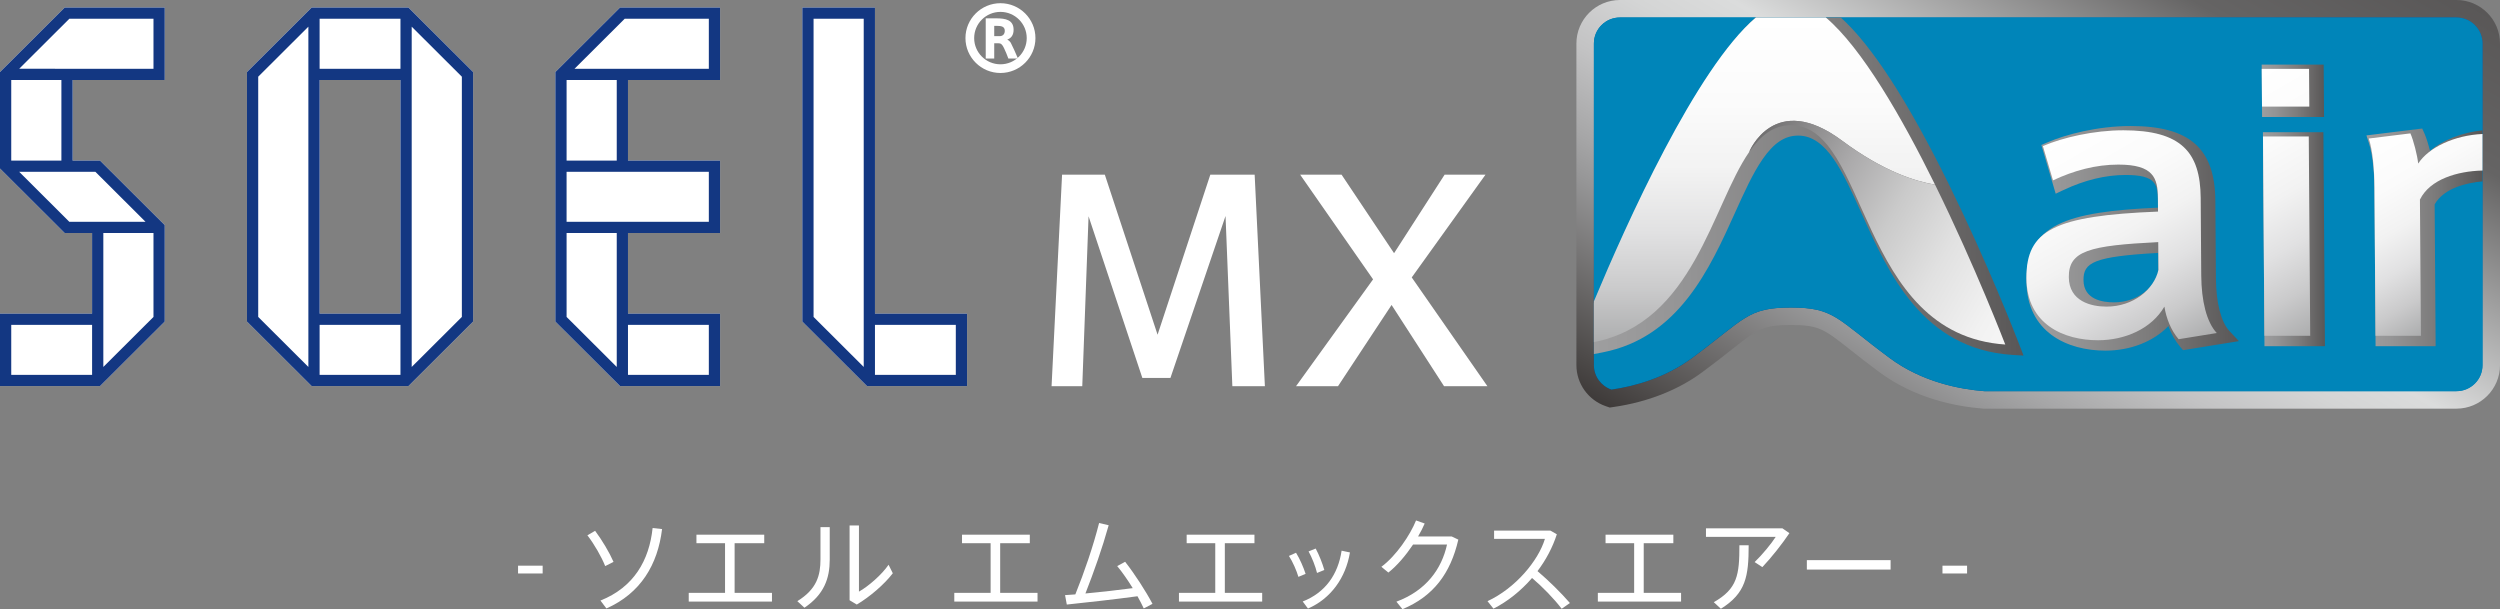 <?xml version="1.0" encoding="UTF-8"?>
<svg xmlns="http://www.w3.org/2000/svg" width="407.684" height="99.34" xmlns:xlink="http://www.w3.org/1999/xlink" viewBox="0 0 407.684 99.34">
  <rect x="0" y="0" width="407.684" height="99.34" fill="#808080" stroke="none"/>
  <defs>
    <linearGradient id="d" data-name="名称未設定グラデーション 96" x1="364.331" y1="-22.026" x2="300.43" y2="88.654" gradientUnits="userSpaceOnUse">
      <stop offset="0" stop-color="#595757"/>
      <stop offset=".176" stop-color="#656464"/>
      <stop offset=".469" stop-color="#dbdcdc"/>
      <stop offset=".531" stop-color="#d4d5d5"/>
      <stop offset=".617" stop-color="#c3c3c4"/>
      <stop offset=".716" stop-color="#a6a6a7"/>
      <stop offset=".763" stop-color="#969697"/>
      <stop offset=".959" stop-color="#4d4a49"/>
      <stop offset="1" stop-color="#3e3a39"/>
    </linearGradient>
    <linearGradient id="e" data-name="名称未設定グラデーション 101" x1="362.906" y1="-19.558" x2="301.856" y2="86.183" gradientUnits="userSpaceOnUse">
      <stop offset="0" stop-color="#194f9d"/>
      <stop offset=".469" stop-color="#0085b9"/>
      <stop offset=".724" stop-color="#0b598b"/>
      <stop offset="1" stop-color="#172f5f"/>
    </linearGradient>
    <linearGradient id="f" data-name="名称未設定グラデーション 134" x1="368.821" y1="14.809" x2="378.99" y2="14.809" gradientUnits="userSpaceOnUse">
      <stop offset="0" stop-color="#9e9e9f"/>
      <stop offset=".219" stop-color="#949495"/>
      <stop offset=".584" stop-color="#7c7b7b"/>
      <stop offset="1" stop-color="#595757"/>
    </linearGradient>
    <linearGradient id="g" data-name="名称未設定グラデーション 134" x1="259.923" y1="30.419" x2="329.987" y2="30.419" xlink:href="#f"/>
    <linearGradient id="h" data-name="名称未設定グラデーション 134" x1="330.457" y1="38.865" x2="365.105" y2="38.865" xlink:href="#f"/>
    <linearGradient id="i" data-name="名称未設定グラデーション 134" x1="369.024" y1="39.005" x2="379.135" y2="39.005" xlink:href="#f"/>
    <linearGradient id="j" data-name="名称未設定グラデーション 134" x1="385.902" y1="38.704" x2="404.831" y2="38.704" xlink:href="#f"/>
    <linearGradient id="k" data-name="名称未設定グラデーション 116" x1="287.738" y1="2.852" x2="287.738" y2="56.183" gradientUnits="userSpaceOnUse">
      <stop offset="0" stop-color="#fff"/>
      <stop offset=".265" stop-color="#fbfbfb"/>
      <stop offset=".471" stop-color="#f2f2f2"/>
      <stop offset=".658" stop-color="#e1e1e2"/>
      <stop offset=".832" stop-color="#cacacb"/>
      <stop offset=".998" stop-color="#acadae"/>
      <stop offset="1" stop-color="#acadae"/>
    </linearGradient>
    <linearGradient id="l" data-name="名称未設定グラデーション 143" x1="351.408" y1="61.862" x2="285.684" y2="23.916" gradientUnits="userSpaceOnUse">
      <stop offset="0" stop-color="#fff"/>
      <stop offset=".211" stop-color="#fbfbfb"/>
      <stop offset=".376" stop-color="#f2f2f2"/>
      <stop offset=".525" stop-color="#e1e1e1"/>
      <stop offset=".665" stop-color="#cacaca"/>
      <stop offset=".798" stop-color="#acabac"/>
      <stop offset=".925" stop-color="#888788"/>
      <stop offset=".994" stop-color="#717071"/>
    </linearGradient>
    <linearGradient id="m" data-name="名称未設定グラデーション 116" x1="335.546" y1="22.432" x2="355.838" y2="57.578" xlink:href="#k"/>
    <linearGradient id="n" data-name="名称未設定グラデーション 116" x1="362.462" y1="14.908" x2="383.285" y2="50.974" xlink:href="#k"/>
    <linearGradient id="o" data-name="名称未設定グラデーション 116" x1="386.848" y1="22.266" x2="402.902" y2="50.073" xlink:href="#k"/>
  </defs>
  <g style="isolation: isolate;">
    <g id="b" data-name="レイヤー 2">
      <g id="c" data-name="レイヤー 1">
        <g>
          <g>
            <path d="M88.492,92.247v1.272h-4.011v-1.272h4.011Z" style="fill: #fff;"/>
            <path d="M97.046,86.559c1.141,1.539,2.315,3.496,3.004,5.069l-1.359.686c-.604-1.505-1.762-3.547-2.903-5.019l1.258-.736ZM107.967,86.274c-.704,5.805-3.489,10.473-9.076,12.949l-.973-1.288c5.452-2.175,7.952-6.558,8.505-11.828l1.544.168Z" style="fill: #fff;"/>
            <path d="M118.236,96.68v-8.097h-4.664v-1.389h11.055v1.389h-4.832v8.097h6.091v1.422h-13.573v-1.422h5.922Z" style="fill: #fff;"/>
            <path d="M135.307,85.956v5.32c0,3.011-.906,5.672-4.127,7.829l-1.157-1.071c3.203-1.974,3.774-4.232,3.774-6.825v-5.253h1.51ZM140.072,85.688v10.791c1.527-.853,3.724-2.761,4.832-4.383l.689,1.389c-1.393,1.823-3.758,3.848-5.873,5.102l-1.175-.703v-12.196h1.527Z" style="fill: #fff;"/>
            <path d="M161.543,96.68v-8.097h-4.664v-1.389h11.055v1.389h-4.832v8.097h6.091v1.422h-13.573v-1.422h5.922Z" style="fill: #fff;"/>
            <path d="M175.359,96.931c1.477-3.664,2.903-7.812,3.875-11.644l1.561.368c-1.041,3.731-2.4,7.579-3.792,11.125,2.516-.234,5.452-.569,7.717-.87-.805-1.305-1.71-2.61-2.533-3.597l1.292-.703c1.56,1.991,3.371,4.785,4.462,6.859l-1.425.753c-.269-.585-.622-1.271-1.024-1.99-3.64.501-8.505,1.037-11.525,1.355l-.285-1.539c.504-.033,1.057-.067,1.677-.117Z" style="fill: #fff;"/>
            <path d="M198.178,96.68v-8.097h-4.664v-1.389h11.055v1.389h-4.832v8.097h6.091v1.422h-13.573v-1.422h5.922Z" style="fill: #fff;"/>
            <path d="M211.349,90.139c.62,1.004,1.224,2.392,1.56,3.446l-1.175.485c-.268-.954-.94-2.493-1.544-3.413l1.158-.518ZM220.139,90.088c-.671,4.116-3.12,7.545-6.845,9.152l-.855-1.155c3.691-1.438,5.771-4.433,6.341-8.281l1.359.284ZM214.554,89.453c.553,1.02,1.107,2.442,1.408,3.497l-1.191.485c-.217-.971-.839-2.56-1.376-3.513l1.158-.469Z" style="fill: #fff;"/>
            <path d="M236.725,87.479l1.09.518c-1.274,5.521-4.076,9.252-9.109,11.343l-.99-1.221c4.882-1.823,7.382-5.354,8.255-9.318h-5.537c-1.175,1.757-2.617,3.463-4.027,4.568l-1.141-.937c2.417-1.79,4.698-5.186,5.654-7.562l1.408.502c-.284.669-.653,1.388-1.074,2.108h5.47Z" style="fill: #fff;"/>
            <path d="M256.01,98.337l-1.341.936c-1.26-1.657-3.154-3.597-4.832-5.019-1.813,2.092-3.977,3.831-6.292,5.003l-.973-1.222c4.546-2.107,8.288-6.591,9.361-10.155h-8.288v-1.355h9.177l1.056.602c-.687,2.141-1.777,4.182-3.153,6.006,1.811,1.539,3.807,3.496,5.284,5.203Z" style="fill: #fff;"/>
            <path d="M266.488,96.68v-8.097h-4.664v-1.389h11.055v1.389h-4.832v8.097h6.091v1.422h-13.573v-1.422h5.922Z" style="fill: #fff;"/>
            <path d="M290.664,86.157l1.141.787c-1.157,1.723-2.918,3.965-4.411,5.537l-1.26-.82c1.209-1.155,2.753-3.028,3.44-4.115h-11.375v-1.389h12.465ZM285.161,88.918c0,5.086-.454,7.813-4.53,10.356l-1.157-1.071c3.875-2.208,4.177-4.467,4.177-9.285h1.51Z" style="fill: #fff;"/>
            <path d="M308.306,91.344v1.539h-13.656v-1.539h13.656Z" style="fill: #fff;"/>
            <path d="M320.777,92.247v1.272h-4.011v-1.272h4.011Z" style="fill: #fff;"/>
          </g>
          <g>
            <path d="M66.601,1.23h-15.777l-10.549,10.519v40.692l10.549,10.519h15.777l10.548-10.519V11.749l-10.548-10.519ZM65.305,51.149h-13.185V13.041h13.185v38.108Z" style="fill: #fff;"/>
            <g>
              <g>
                <path d="M323.461,66.641l-.113-.009c-4.522-.36-11.121-1.685-16.874-5.943-1.909-1.414-3.444-2.626-4.679-3.6-4.387-3.462-5.177-4.086-9.756-4.086s-5.369.624-9.756,4.086c-1.234.974-2.769,2.186-4.679,3.6-3.932,2.911-8.915,4.872-14.412,5.671l-.69.1-.658-.229c-2.856-.994-4.774-3.681-4.774-6.684V7.094c0-3.911,3.188-7.094,7.106-7.094h136.403c3.918,0,7.106,3.183,7.106,7.094v52.453c0,3.911-3.188,7.094-7.106,7.094h-77.117Z" style="fill: url(#d);"/>
                <path d="M400.578,2.852h-136.403c-2.349,0-4.253,1.899-4.253,4.241v52.454c0,1.853,1.199,3.412,2.86,3.989,3.844-.558,8.777-1.921,13.125-5.14,8.687-6.432,9.031-8.245,16.132-8.245s7.445,1.813,16.132,8.245c5.274,3.905,11.397,5.073,15.403,5.393h77.003c2.349,0,4.253-1.899,4.253-4.241V7.093c0-2.342-1.904-4.241-4.253-4.241Z" style="fill: url(#e);"/>
                <path d="M400.578,2.852h-136.403c-2.349,0-4.253,1.899-4.253,4.241v52.454c0,1.853,1.199,3.412,2.86,3.989,3.844-.558,8.777-1.921,13.125-5.14,8.687-6.432,9.031-8.245,16.132-8.245s7.445,1.813,16.132,8.245c5.274,3.905,11.397,5.073,15.403,5.393h77.003c2.349,0,4.253-1.899,4.253-4.241V7.093c0-2.342-1.904-4.241-4.253-4.241Z" style="fill: #0085b9; mix-blend-mode: color-burn;"/>
                <polygon points="368.883 19.079 368.821 10.538 378.929 10.538 378.99 19.079 368.883 19.079" style="fill: url(#f);"/>
                <g>
                  <path d="M282.913,34.74c1.502-3.327,2.922-6.47,4.514-8.773,1.844-2.666,3.637-3.855,5.813-3.855,4.632,0,7.267,5.862,10.319,12.65,4.431,9.858,9.945,22.124,24.553,23.111.01.001,1.876.114,1.876.114,0,0-.669-1.741-.677-1.757-.537-1.394-5.218-13.429-11.485-26.143-6.704-13.605-12.637-22.752-17.65-27.234h-13.873c-9.64,8.623-20.575,32.637-26.288,46.335l-.092.219v8.332l1.427-.277c12.395-2.413,17.479-13.674,21.564-22.722Z" style="fill: url(#g);"/>
                  <path d="M343.329,57.179c-6.183,0-12.81-2.972-12.871-11.314-.067-9.304,6.576-11.331,21.45-12.005l-.008-1.031c-.02-2.744-.274-4.296-5.26-4.296-3.27,0-6.684.827-10.146,2.458l-1.266.598-2.337-7.948.973-.418c3.009-1.291,8.162-2.672,13.6-2.672,9.614,0,13.742,3.651,13.804,12.206l.091,12.645c.029,3.99.836,7.122,2.213,8.591l1.533,1.635-9.107,1.474-.437-.511c-.821-.96-1.478-2.117-1.95-3.416-2.439,2.514-6.17,4.004-10.283,4.004ZM351.961,41.242c-10.584.59-12.219,1.578-12.198,4.44.022,3.156,3.108,3.626,4.946,3.626,3.938,0,6.66-2.515,7.275-4.928l-.023-3.138Z" style="fill: url(#h);"/>
                  <polygon points="369.275 56.451 369.024 21.559 378.885 21.559 379.135 56.451 369.275 56.451" style="fill: url(#i);"/>
                  <path d="M404.831,29.576v-8.325c-3.384.36-6.466,1.575-8.562,3.345-.267-1.079-.604-2.155-.908-2.833l-.361-.805-9.097,1.124.443,1.374c.534,1.653.841,4.347.865,7.585l.182,25.411h9.799l-.166-23.118c1.558-2.783,5.514-3.55,7.804-3.758Z" style="fill: url(#j);"/>
                </g>
                <g>
                  <path d="M300.402,22.947c6.748,5.032,12.038,6.658,15.151,7.165-5.391-10.939-11.913-22.268-17.808-27.26h-11.407c-9.739,8.247-21.2,33.789-26.417,46.293v6.644c16.226-3.159,19.276-22.258,25.321-31l-.001-.012s4.087-10.087,15.16-1.831Z" style="fill: url(#k);"/>
                  <path d="M315.554,30.112c-3.113-.508-8.403-2.134-15.151-7.165-11.073-8.257-15.16,1.831-15.16,1.831l.001.012c1.838-2.659,3.95-4.371,6.799-4.371,12.739,0,10.81,34.146,34.963,35.765-0.0.001-4.885-12.746-11.452-26.071Z" style="fill: url(#l);"/>
                </g>
                <path d="M361.501,54.309l-6.226,1.008c-1.244-1.454-1.999-3.357-2.32-5.314,0-0-0-0-.001,0-2.073,3.58-6.378,5.483-10.822,5.483-5.492,0-11.619-2.518-11.674-10.128-.056-7.832,4.555-10.181,21.458-10.853,0,0,0,0,0,0l-.016-2.182c-.024-3.301-.718-5.482-6.457-5.482-3.641,0-7.213.95-10.657,2.573l-1.645-5.593c3.261-1.4,8.313-2.575,13.126-2.575,9.441,0,12.553,3.581,12.606,11.02l.091,12.645c.03,4.14.858,7.608,2.536,9.399ZM337.368,45.19c.028,3.973,3.675,4.812,6.143,4.812,4.382,0,7.756-2.798,8.473-5.987l-.032-4.532c-11.227.559-14.615,1.4-14.584,5.707Z" style="fill: url(#m);"/>
                <path d="M376.587,17.386h-7.713l-.045-6.154h7.714l.044,6.154ZM376.733,54.757h-7.466l-.234-32.504h7.466l.234,32.504Z" style="fill: url(#n);"/>
                <path d="M404.831,27.81v-5.962c-4.609.217-8.763,2.186-10.49,4.824-.133-1.341-.768-3.803-1.27-4.922l-6.783.839c.632,1.958.9,4.921.922,7.943l.173,24.226h7.405s-.16-22.212-.16-22.212c1.636-3.332,6.13-4.638,10.201-4.736Z" style="fill: url(#o);"/>
              </g>
              <g>
                <path d="M190.865,61.635h-4.578l-8.771-26.365-1.027,27.713h-5.006l1.712-34.496h6.974l8.601,26.097,8.6-26.097h7.231l1.669,34.496h-5.306l-1.112-27.758-8.986,26.411Z" style="fill: #fff;"/>
                <path d="M242.56,62.982h-7.072l-8.558-13.251-8.738,13.251h-6.846l12.567-17.427-11.892-17.068h6.756l8.558,12.801,8.242-12.801h6.666l-12.026,16.754,12.342,17.741Z" style="fill: #fff;"/>
              </g>
              <g>
                <g>
                  <polygon points="117.425 13.041 117.425 1.23 101.112 1.23 90.563 11.749 90.563 52.441 101.112 62.96 117.425 62.96 117.425 51.149 102.408 51.149 102.408 38.001 117.425 38.001 117.425 26.189 102.408 26.189 102.408 13.041 117.425 13.041" style="fill: #fff;"/>
                  <polygon points="142.683 51.149 142.683 1.23 130.838 1.23 130.838 52.441 141.387 62.96 157.701 62.96 157.701 51.149 142.683 51.149" style="fill: #fff;"/>
                </g>
                <g>
                  <path d="M163.725,7.838c-.308-.64-.514-.785-.933-.785h-.66v2.493h-1.386V2.989h1.678c1.591,0,2.867.264,2.867,1.869,0,.863-.393,1.375-1.036,1.596.317.164.514.41.591.555.258.478.847,1.794,1.155,2.536h-1.566c-.153-.444-.488-1.247-.71-1.707ZM163.853,5.02c0-.699-.573-.802-1.276-.802h-.445v1.673h.993c.488-.052.728-.401.728-.872Z" style="fill: #fff;"/>
                  <path d="M163.147,11.902c-3.146,0-5.706-2.553-5.706-5.69s2.56-5.69,5.706-5.69,5.706,2.553,5.706,5.69-2.56,5.69-5.706,5.69ZM163.147,1.938c-2.364,0-4.286,1.917-4.286,4.274s1.922,4.274,4.286,4.274,4.286-1.917,4.286-4.274-1.922-4.274-4.286-4.274Z" style="fill: #fff;"/>
                </g>
              </g>
            </g>
            <polygon points="26.862 13.041 26.862 1.23 10.549 1.23 0 11.749 0 27.481 10.549 38.001 15.018 38.001 15.018 51.149 0 51.149 0 51.149 0 62.96 0 62.96 16.313 62.96 16.313 62.96 26.862 52.441 26.862 36.709 16.313 26.189 11.845 26.189 11.845 13.041 26.862 13.041" style="fill: #fff;"/>
            <g>
              <path d="M0,11.749v15.732l10.549,10.52h4.469v13.148H0v11.811h16.313l10.549-10.519v-15.732l-10.549-10.519-4.469-0v-13.148h15.018V1.23H10.549L0,11.749ZM10.012,26.189H1.833v-13.148h8.179v13.148ZM1.833,52.977h13.185v8.156H1.833v-8.156ZM16.85,59.84v-21.839h8.179v13.683l-8.179,8.156ZM15.555,28.017l8.179,8.156h-12.426L3.129,28.017h6.883v0h5.543ZM25.029,3.058v8.156H3.129L11.308,3.058h13.722Z" style="fill: #133782;"/>
              <path d="M50.825,1.23l-10.549,10.519v40.692l10.549,10.519h15.776l10.549-10.519V11.749l-10.549-10.519h-15.776ZM65.305,51.149h-13.185V13.041h13.185v38.108ZM52.12,52.977h13.185v8.156h-13.185v-8.156ZM52.12,11.213V3.058h13.185v8.156h-13.185ZM42.108,12.506l8.179-8.156v55.49l-8.179-8.156V12.506ZM75.317,51.684l-8.179,8.156V4.35l8.179,8.156v39.179Z" style="fill: #133782;"/>
              <path d="M90.563,11.749v40.692l10.549,10.519h16.313v-11.811h-15.018v-13.148h15.018v-11.812h-15.018v-13.148h15.018V1.23h-16.313l-10.549,10.519ZM115.592,52.977v8.156h-13.185v-8.156h13.185ZM100.575,52.063v7.777l-8.179-8.156v-13.683h8.179v14.062ZM115.592,36.173h-23.197v-8.156h23.197v8.156ZM92.396,26.189v-13.148h8.179v13.148h-8.179ZM115.592,3.058v8.156h-21.901l8.179-8.156h13.722Z" style="fill: #133782;"/>
              <path d="M142.683,51.149V1.23h-11.845v51.212l10.549,10.519h16.313v-11.811h-15.018ZM132.671,3.058h8.179v56.783l-8.179-8.156V3.058ZM155.868,61.133h-13.185v-8.156h13.185v8.156Z" style="fill: #133782;"/>
            </g>
          </g>
        </g>
      </g>
    </g>
  </g>
</svg>